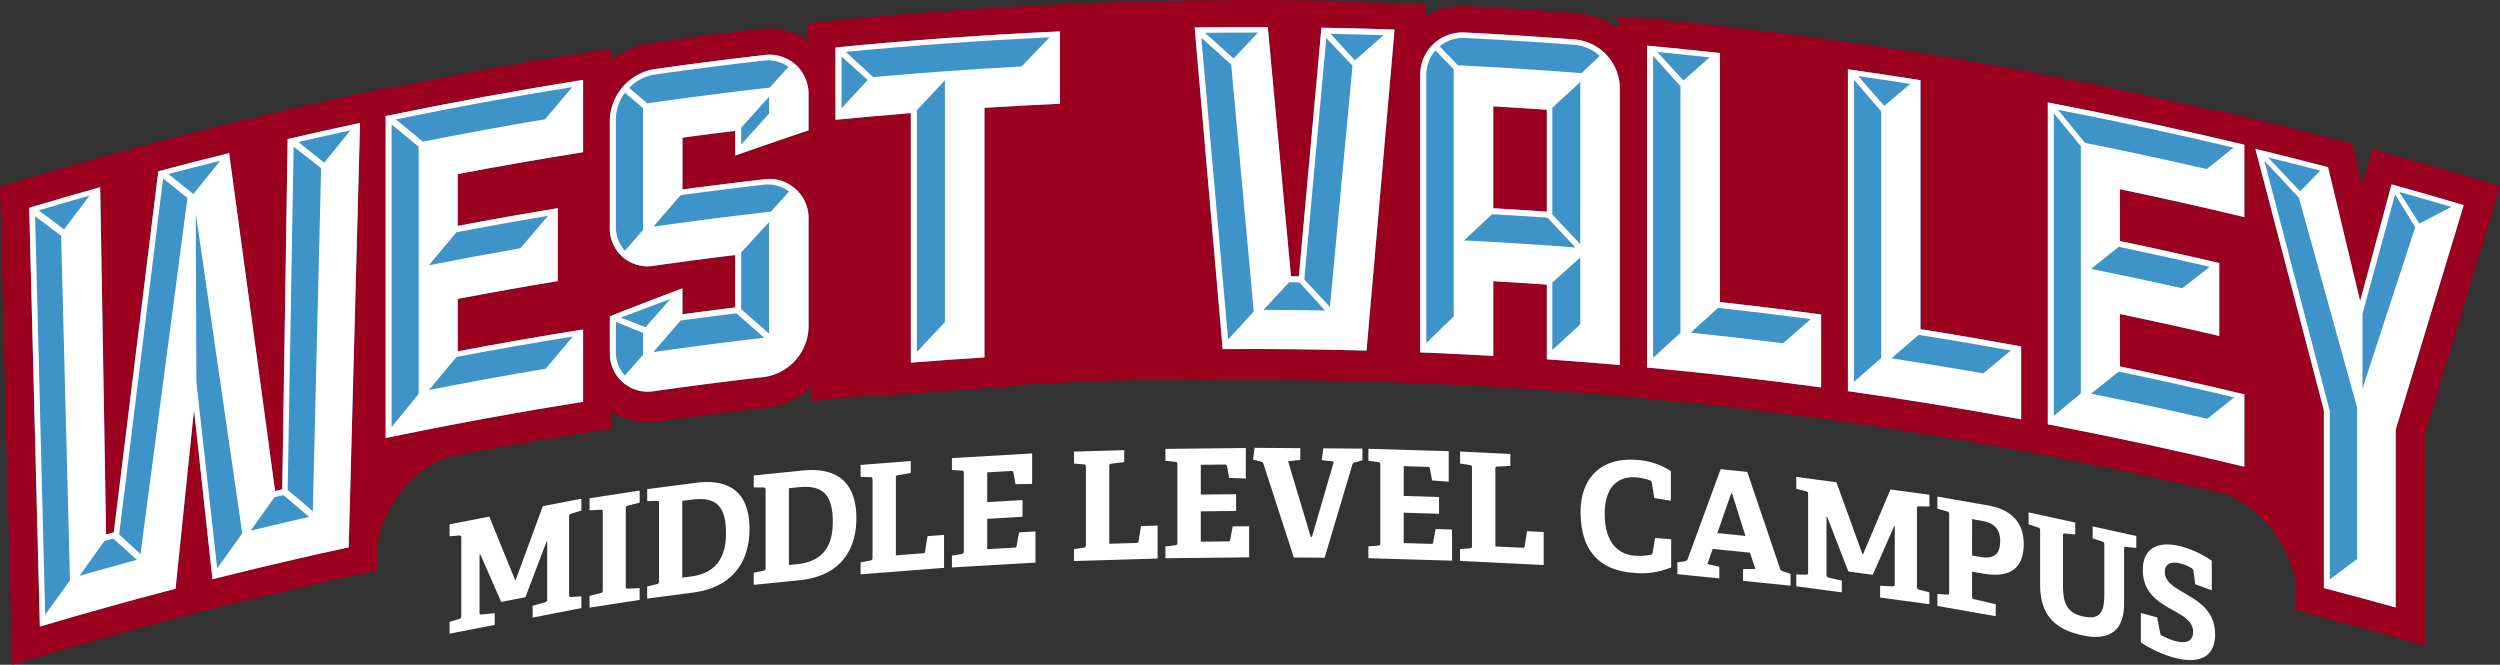 <?xml version="1.0" encoding="UTF-8"?>
<svg xmlns="http://www.w3.org/2000/svg" width="368" height="97.847" viewBox="0 0 368 97.847">
  <rect x="0" y="0" width="368" height="97.847" fill="#333333" stroke="none"/>
  <path d="M374.933-110.829c-3.549-1.057-7.147-2.094-10.694-3.082l-4.1-1.142-1.419,5.27q-.43-1.787-.857-3.573l-.59-2.458-2.445-.64c-3.575-.937-7.2-1.851-10.768-2.72l-6.88-1.672.047.179q-2.235-.516-4.478-1.018l-.457-.1c-1.688-.376-3.376-.753-5.068-1.115a625.826,625.826,0,0,0-74.17-11.412v.077l-3.83-.358v1.879a11.323,11.323,0,0,0-6.086-2.357c-5.39-.412-10.854-.758-16.236-1.029a10.489,10.489,0,0,0-6.194,1.6l.165-1.887-4.449-.15c-2.363-.08-4.761-.143-7.16-.2v-.1a626.124,626.124,0,0,0-78.867,3.2v.064l-.636.062v2.342a10.348,10.348,0,0,0-6.83-1.58c-5.363.618-10.8,1.317-16.16,2.076a11.763,11.763,0,0,0-5.712,2.5v-1.685l-4.884.777c-1.452.231-2.908.479-4.363.721v-.048q-11.755,1.968-23.448,4.394l0-.145-5.248,1.124c-3.554.761-7.164,1.567-10.732,2.4l-3.215.747,0,.158c-.289.069-.577.142-.865.212l-.023-.167-4.564,1.13c-3.512.87-7.043,1.776-10.5,2.7l-2.755.732-.025.2-.562.154,0-.216L24.6-113.514c-3.519.989-7.057,2.017-10.516,3.055L11-109.532l1.786,70.379,5.282-1.569c6.558-1.949,13.234-3.812,19.841-5.538L43.3-47.645c6.581-1.657,13.282-3.227,19.914-4.667l3.206-.7v0l.075-.015c-.015-.109-.024-.219-.036-.327l.1-3.587A17.063,17.063,0,0,1,76.737-69.7c6.9-1.338,13.851-2.57,20.759-3.668l3.558-.566v-2.447a10.073,10.073,0,0,0,5.4,1.548,10.646,10.646,0,0,0,1.5-.106c5.289-.748,10.654-1.437,15.946-2.048a11.669,11.669,0,0,0,6.5-2.984v2.036q5.226-.544,10.459-1v.208l4.559-.366c3.556-.286,7.178-.545,10.764-.77l3.957-.248v-.2q13.471-.754,26.96-.923l.017.194,3.9-.026c6.986-.046,14.062.026,21.034.216l3.973.108h0l3.872.156c3.547.141,7.143.316,10.686.518l3.9.222,3.928.275c3.53.245,7.12.527,10.671.836l1.865.162,2.113.2c8.459.792,17.024,1.771,25.455,2.911l1.967.267,1.986.282c8.432,1.2,16.953,2.585,25.328,4.126l1.939.358,1.992.381c9.1,1.737,18.27,3.709,27.289,5.855a18.061,18.061,0,0,1,9.918,12.919v4.12l3.155.824c3.49.911,7.023,1.866,10.5,2.838l5.357,1.5V-73.111q4.925-16.264,9.832-32.449l1.231-4.06-4.067-1.21ZM345.66-62.916c.494.122.986.249,1.48.373q-.741-.185-1.48-.367v-.005Z" transform="translate(-11 137)" fill="#9b001f"></path>
  <path d="M53.082-62.723l-1.055.248q-3.385-24.892-6.764-49.744-5.221,1.293-10.425,2.676-3.28,26.561-6.552,53.158l-1.133.316L26.28-107.2q-5.232,1.47-10.444,3.034L17.4-42.522q9.953-2.957,19.976-5.575,1.357-13.177,2.715-26.348,1.357,12.474,2.717,24.954,9.995-2.518,20.05-4.7l1.676-62.476q-5.338,1.143-10.66,2.381-.4,25.78-.792,51.562Z" transform="translate(-11.534 134.753)" fill="#3e94c9"></path>
  <path d="M74.818-71.07Q89.3-74.079,103.885-76.4V-87.046q-9.245,1.47-18.455,3.218v-7.721q7.349-1.394,14.723-2.613V-104.9q-7.373,1.218-14.723,2.613v-7.631q9.209-1.749,18.455-3.218v-10.649q-14.579,2.319-29.067,5.328V-71.07Z" transform="translate(-18.052 135.539)" fill="#3e94c9"></path>
  <path d="M134.561-127.885q-8.036.927-16.053,2.062a7.834,7.834,0,0,0-6.588,7.446v15.884a5.54,5.54,0,0,0,6.588,5.6q5.923-.838,11.857-1.564v7.721q-3.881.474-7.758,1v-3.816q-5.348,2.008-10.686,4.109v5.413a5.584,5.584,0,0,0,6.588,5.6q8.016-1.134,16.053-2.061a7.614,7.614,0,0,0,6.611-7.294v-15.972a5.769,5.769,0,0,0-6.611-5.84q-5.983.69-11.954,1.494v-7.631q3.876-.522,7.758-1v3.637q5.4-1.9,10.807-3.709v-5.325a5.752,5.752,0,0,0-6.611-5.751Z" transform="translate(-22.152 135.998)" fill="#3e94c9"></path>
  <path d="M149.255-118.792q5.544-.543,11.094-.989v36.736q5.416-.435,10.838-.775v-36.736q5.556-.348,11.115-.6V-131.8q-16.545.743-33.047,2.363v10.648Z" transform="translate(-26.277 136.426)" fill="#3e94c9"></path>
  <path d="M224.036-95.825l-1.166-.012q-1.705-18.339-3.41-36.67-5.385-.021-10.768.05,2.063,23.664,4.127,47.344,10.589-.071,21.177.218,2.063-23.636,4.126-47.259-5.382-.181-10.766-.271-1.661,18.3-3.32,36.6Z" transform="translate(-32.845 136.504)" fill="#3e94c9"></path>
  <path d="M294.287-128.356q-5.36-.6-10.726-1.1v47.385q12.835,1.2,25.627,2.932V-89.874q-7.442-1.007-14.9-1.834v-36.648Z" transform="translate(-41.118 136.166)" fill="#3e94c9"></path>
  <path d="M327.484-123.935q-5.333-.851-10.678-1.608v47.384q12.781,1.812,25.5,4.154V-84.741q-7.4-1.364-14.822-2.547v-36.647Z" transform="translate(-44.792 135.734)" fill="#3e94c9"></path>
  <path d="M349.882-72.661q14.519,2.77,28.932,6.232V-77.078q-9.137-2.195-18.321-4.112v-7.721q7.329,1.53,14.63,3.237V-96.41q-7.3-1.707-14.63-3.237v-7.631q9.182,1.917,18.321,4.112v-10.649q-14.409-3.461-28.932-6.231v47.384Z" transform="translate(-48.447 135.127)" fill="#3e94c9"></path>
  <path d="M404.278-107.142q-2.312,8.585-4.628,17.188-2.359-9.865-4.722-19.713-5.338-1.4-10.7-2.7,5.049,19.2,10.082,38.478v26.177q5.3,1.381,10.573,2.856V-71.034Q409.9-87.6,414.9-104.083q-5.3-1.577-10.623-3.059Z" transform="translate(-52.242 134.278)" fill="#3e94c9"></path>
  <path d="M268.784-130.6q-8.059-.616-16.128-1.023a6.23,6.23,0,0,0-6.636,6.267v40.818q5.381.215,10.758.521v-11q3.944.225,7.885.5v11q5.374.374,10.743.842v-40.819a7.257,7.257,0,0,0-6.623-7.107Zm-4.12,25.343q-3.941-.275-7.885-.5v-15q3.944.225,7.885.5v15Z" transform="translate(-36.97 136.406)" fill="#3e94c9"></path>
  <path d="M53.874-114.286q5.321-1.238,10.66-2.381L62.858-54.191q-10.054,2.183-20.05,4.7-1.36-12.481-2.717-24.954Q38.733-61.275,37.376-48.1,27.355-45.478,17.4-42.522L15.836-104.17q5.213-1.564,10.444-3.034l.873,51.134,1.133-.316q3.273-26.6,6.552-53.158,5.2-1.384,10.425-2.676,3.378,24.853,6.764,49.744l1.055-.248q.395-25.782.792-51.562ZM16.705-102.921q.738,29.328,1.477,58.659,1.827-2.536,3.655-5.061-.654-25.368-1.306-50.733-1.915-1.438-3.827-2.864Zm4.262,1.939q1.871-2.5,3.745-4.98-3.748,1.063-7.485,2.176,1.869,1.4,3.74,2.8ZM28.2-55.474l-1.308.365q-1.831,2.554-3.66,5.118,4.224-1.21,8.462-2.361-1.748-1.566-3.493-3.122Zm7.339-53.013Q32.3-82.3,29.073-56.071q1.57,1.429,3.143,2.868,3.452-26.223,6.911-52.408-1.795-1.444-3.588-2.877ZM40-106.19q1.971-2.459,3.945-4.9-3.816.953-7.622,1.955,1.837,1.468,3.677,2.949Zm.438,27.662q1.533,13.716,3.069,27.44,1.841-2.591,3.685-5.171-3.425-23.567-6.841-47.094.044,12.413.087,24.824ZM53.257-61.877l-1.318.31q-1.759,2.456-3.515,4.922,4.3-1.041,8.618-2.021-1.893-1.61-3.785-3.21Zm1.5-51.281q-.44,25.259-.88,50.516,1.847,1.568,3.7,3.145L58.8-110q-2.027-1.586-4.05-3.16Zm4.49,2.352q1.939-2.386,3.879-4.758-3.837.831-7.666,1.711,1.893,1.517,3.787,3.047Z" transform="translate(-11.534 134.753)" fill="#fff"></path>
  <path d="M103.884-87.046V-76.4Q89.306-74.08,74.818-71.07v-47.385q14.483-3.01,29.066-5.328v10.649q-9.244,1.469-18.454,3.218v7.631q7.349-1.4,14.723-2.613v10.736Q92.78-92.944,85.43-91.548v7.721q9.209-1.748,18.454-3.218ZM75.7-117.218v44.544q1.988-2.451,3.977-4.889v-36.381q-1.989-1.644-3.977-3.274Zm22.586-.769q2-2.378,4-4.742-13.02,2.105-25.965,4.761,1.988,1.633,3.978,3.28,8.977-1.783,17.99-3.3Zm.444,14.212q-6.749,1.131-13.479,2.411-2.036,2.428-4.071,4.87,6.723-1.325,13.467-2.5,2.04-2.4,4.083-4.78Zm3.642,17.77Q93.8-84.62,85.253-83q-2.036,2.428-4.071,4.87,8.581-1.69,17.195-3.139,2-2.376,4-4.74Z" transform="translate(-18.052 135.539)" fill="#fff"></path>
  <path d="M134.561-109.6a5.769,5.769,0,0,1,6.611,5.84v15.972a7.614,7.614,0,0,1-6.611,7.294q-8.036.926-16.053,2.061a5.584,5.584,0,0,1-6.588-5.6v-5.413q5.338-2.1,10.686-4.109v3.816q3.876-.523,7.758-1v-7.721q-5.933.726-11.857,1.564a5.54,5.54,0,0,1-6.588-5.6v-15.884a7.834,7.834,0,0,1,6.588-7.446q8.016-1.134,16.053-2.062a5.752,5.752,0,0,1,6.611,5.751v5.325Q135.764-115,130.366-113.1v-3.637q-3.881.474-7.758,1v7.631q5.971-.8,11.954-1.494Zm-21.75,6.976a5.167,5.167,0,0,0,1.334,3.528q1.336-1.53,2.671-3.055v-17.924q-1.336-1.138-2.671-2.271a6.762,6.762,0,0,0-1.334,3.839v15.883Zm0,14.021v4.436a4.94,4.94,0,0,0,1.334,3.439q1.336-1.53,2.671-3.054v-3.2q-2-.819-4.005-1.626Zm4.361.777q1.825-2.081,3.652-4.152-3.653,1.346-7.3,2.735,1.824.7,3.65,1.417Zm1.336-37.194a6.476,6.476,0,0,0-3.739,1.961q1.336,1.133,2.671,2.273,8.993-1.289,18.014-2.316,1.384-1.533,2.769-3.06a5.23,5.23,0,0,0-3.662-.92q-8.036.926-16.053,2.062Zm3.831,17.749q-2.005,2.312-4.009,4.638,8.639-1.226,17.3-2.21,1.34-1.484,2.679-2.961a5.236,5.236,0,0,0-3.751-1q-6.116.706-12.222,1.532Zm8.2,17.4q-4.105.5-8.2,1.055-2.005,2.312-4.009,4.637,8.148-1.155,16.32-2.1-2.053-1.8-4.106-3.594Zm.714-27.328v2.484q2.052-2.288,4.106-4.564v-2.485q-2.053,2.276-4.106,4.565Zm0,26.709q2.052,1.793,4.106,3.6v-16.417q-2.053,2.232-4.106,4.476v8.341Z" transform="translate(-22.152 135.998)" fill="#fff"></path>
  <path d="M171.186-120.556V-83.82q-5.421.34-10.838.775v-36.736q-5.55.446-11.094.989V-129.44q16.5-1.618,33.047-2.363v10.648q-5.56.251-11.115.6ZM154-124.652q-1.924-1.733-3.846-3.455v7.631q1.923-2.095,3.846-4.176Zm22.658-1.991q2.061-2.152,4.124-4.291-15.018.711-30,2.145,2.012,1.848,4.025,3.71,10.915-.973,21.853-1.564Zm-15.41,6.436v35.584q2.06-2.2,4.119-4.393V-124.6q-2.06,2.189-4.119,4.393Z" transform="translate(-26.277 136.426)" fill="#fff"></path>
  <path d="M238.122-132.155Q236.059-108.532,234-84.9q-10.587-.288-21.177-.218-2.064-23.679-4.127-47.344,5.384-.071,10.768-.05,1.705,18.331,3.41,36.67l1.166.012q1.66-18.306,3.32-36.6,5.384.089,10.766.271Zm-28.444,1.194q1.973,22.206,3.948,44.422,1.885-2.051,3.769-4.09-1.66-18.192-3.32-36.375-2.2-1.987-4.4-3.957Zm4.755,3.069q1.795-1.916,3.59-3.82-3.9-.007-7.807.036,2.108,1.885,4.217,3.785Zm9.692,32.956-1.525-.015q-1.884,2.024-3.769,4.059,4.531.013,9.063.093-1.884-2.073-3.769-4.136Zm3.948-35.969q-1.616,17.763-3.231,35.534,1.884,2.02,3.769,4.053,1.66-17.762,3.32-35.513-1.929-2.043-3.858-4.073Zm4.216,3.283q2.109-1.856,4.217-3.7-3.9-.121-7.806-.195,1.8,1.941,3.589,3.893Z" transform="translate(-32.845 136.504)" fill="#fff"></path>
  <path d="M275.407-82.67q-5.369-.468-10.743-.842v-11q-3.941-.275-7.885-.5v11q-5.377-.307-10.758-.521v-40.818a6.23,6.23,0,0,1,6.636-6.267q8.068.407,16.128,1.023a7.257,7.257,0,0,1,6.623,7.107V-82.67Zm-27.146-46.316a5.69,5.69,0,0,0-1.345,3.67v39.4q2.019-1.957,4.036-3.9V-126.2q-1.345-1.4-2.691-2.785Zm4.394-1.834a5.373,5.373,0,0,0-3.766,1.241q1.345,1.39,2.691,2.788,9.1.443,18.188,1.152,1.342-1.27,2.685-2.536a6.237,6.237,0,0,0-3.67-1.622q-8.059-.615-16.128-1.022Zm-.18,29.806q8.2.411,16.4,1.038-2.06-2.2-4.119-4.383-4.076-.286-8.154-.517-2.061,1.924-4.124,3.861Zm12.188-19.235q-3.941-.275-7.885-.5v15q3.944.225,7.885.5v-15Zm.806-.3v15.707q2.06,2.187,4.119,4.388v-23.871q-2.059,1.881-4.119,3.776Zm0,25.733v9.938q2.06-1.895,4.119-3.775V-98.5q-2.059,1.836-4.119,3.686Z" transform="translate(-36.97 136.406)" fill="#fff"></path>
  <path d="M309.188-89.874v10.737q-12.79-1.731-25.627-2.932v-47.385q5.366.5,10.726,1.1v36.648q7.458.827,14.9,1.834Zm-20.709-33.6q-2.011-2.244-4.023-4.477v44.457q2.012-1.851,4.023-3.687v-36.293Zm.447-.841q1.921-1.712,3.842-3.411-3.841-.416-7.687-.785,1.923,2.092,3.845,4.2ZM307.673-89.19q-6.819-.906-13.654-1.661Q292.009-89.032,290-87.2q6.793.706,13.573,1.561,2.051-1.783,4.1-3.551Z" transform="translate(-41.118 136.166)" fill="#fff"></path>
  <path d="M342.305-84.741V-74q-12.715-2.342-25.5-4.154v-47.384q5.344.758,10.678,1.608v36.647q7.422,1.183,14.822,2.547Zm-20.6-34.586q-2-2.342-4.005-4.669V-79.54q2-1.753,4.005-3.495v-36.292Zm.445-.821q1.913-1.62,3.825-3.228-3.824-.6-7.652-1.152,1.915,2.184,3.828,4.38ZM340.8-84.13q-6.781-1.231-13.582-2.313-2,1.723-4,3.458,6.762,1.03,13.5,2.21,2.041-1.684,4.079-3.355Z" transform="translate(-44.792 135.734)" fill="#fff"></path>
  <path d="M378.814-77.078V-66.43q-14.409-3.462-28.932-6.232v-47.384q14.519,2.77,28.932,6.231v10.649q-9.137-2.195-18.321-4.112v7.631q7.329,1.53,14.63,3.237v10.736q-7.3-1.706-14.63-3.237v7.721q9.184,1.917,18.321,4.112Zm-28.047-41.379v44.544q1.992-1.658,3.981-3.3V-113.6q-1.989-2.438-3.981-4.86Zm22.507,8.218q1.98-1.584,3.958-3.155-12.877-3.059-25.845-5.566,1.991,2.426,3.98,4.866,8.974,1.795,17.906,3.855Zm.44,14.388q-6.687-1.548-13.4-2.946-2.031,1.617-4.064,3.248,6.718,1.353,13.413,2.856,2.027-1.586,4.05-3.159Zm3.606,19.214q-8.482-2.016-17-3.792-2.031,1.618-4.064,3.248,8.574,1.728,17.11,3.7,1.98-1.584,3.958-3.155Z" transform="translate(-48.447 135.127)" fill="#fff"></path>
  <path d="M404.278-107.142q5.321,1.481,10.623,3.059-5,16.482-10.013,33.049v26.177q-5.277-1.476-10.573-2.856V-73.89q-5.033-19.281-10.082-38.478,5.357,1.3,10.7,2.7,2.363,9.847,4.722,19.713,2.316-8.6,4.628-17.188Zm-18.728-3.484q4.827,18.4,9.64,36.876v24.758Q397.2-50.505,399.213-52V-74.278q-4.283-15.484-8.577-30.907-2.542-2.731-5.087-5.441Zm5.262,4.51q1.489-1.529,2.978-3.05-3.853-1-7.715-1.952,2.371,2.491,4.737,5Zm16.954,5.28q-1.482-2.418-2.965-4.829-2.4,8.781-4.8,17.58v11q3.888-11.9,7.766-23.754Zm.609-.535q2.352-1.236,4.7-2.452-3.827-1.126-7.664-2.2,1.482,2.323,2.963,4.655Z" transform="translate(-52.242 134.278)" fill="#fff"></path>
  <path d="M104.8-39.3v-1.735l-1.462.106c-.284.011-.35-.066-.35-.355V-52.71c0-.334.022-.382.35-.49l1.462-.462V-55.4l-5.676,1.1L95.133-43.446l-.087.017-3.8-9.336L85.4-51.63v1.757l1.375-.111c.306-.014.35.044.35.377V-38.2c0,.334-.044.409-.35.512l-1.375.423v1.735l6.637-1.288v-1.735l-1.878.187c-.327.019-.349-.021-.349-.377v-8.45l.109-.021,3.079,7.008,3.558-.69,3.122-8.19.087-.017v8.45c0,.311-.044.409-.35.513l-1.79.5V-37.9L104.8-39.3Zm8.577-1.208v-1.735l-1.693.083c-.329.006-.351-.035-.351-.39V-53.91c0-.334.022-.382.351-.477l1.693-.439V-56.6L106-55.465v1.779l1.6-.093c.308-.025.351.057.351.39V-42c0,.334-.044.43-.351.5l-1.6.4v1.735l7.385-1.139Zm7.88-1.083c5.711-.745,8.291-4.44,8.291-9.377,0-4.8-2.381-7.495-7.917-6.772l-7.144.933v1.757l1.389-.026c.309,0,.353.065.353.4V-43.31c0,.334-.044.429-.353.491l-1.389.337V-40.7l6.769-.884Zm-1.61-2.192v-11.3l1.389-.181c3.506-.457,5.05.853,5.05,4.945,0,3.38-1.3,5.863-5.182,6.37l-1.257.164Zm17.315.373c5.73-.582,8.319-4.2,8.319-9.139,0-4.8-2.389-7.563-7.942-7l-7.168.727v1.757l1.394.014c.31.013.354.076.354.409v11.363c0,.334-.044.427-.354.48l-1.394.3v1.779l6.792-.688Zm-1.615-2.238v-11.3l1.394-.141c3.518-.357,5.067,1,5.067,5.09,0,3.38-1.3,5.825-5.2,6.22l-1.261.128Zm22.841.42v-4.848l-2.439.189-.355,2.25c-.044.226-.11.254-.354.272l-3.947.306V-58.417c0-.311.022-.4.355-.45l1.84-.32v-1.757l-7.384.573v1.757l1.4.047c.31,0,.355.084.355.417v11.386c0,.334-.044.4-.355.472l-1.4.264v1.757l12.283-.953ZM171.642-46v-4.581l-2.42.141-.355,1.977c-.044.225-.111.251-.356.265l-3.973.23v-4.47l5.195-.3V-55.2l-5.195.3v-4.381l3.485-.2c.245-.014.334.047.378.267l.31,1.672,2.442-.03v-4.492l-11.81.684v1.757l1.4.075c.31,0,.355.091.355.424V-47.72c0,.334-.044.4-.355.465l-1.4.237v1.735l12.3-.712Zm17.98-.6v-4.848l-2.445.072-.356,2.234c-.044.224-.111.248-.356.255l-3.956.117V-60.129c0-.311.022-.4.356-.433l1.845-.232v-1.757l-7.4.218v1.757l1.4.115c.311.013.356.1.356.434v11.386c0,.334-.044.4-.356.455l-1.4.2v1.757l12.314-.362Zm13.47-.171v-4.581l-2.423.026-.356,1.961c-.044.222-.111.246-.356.248l-3.98.043v-4.47l5.2-.056v-2.468l-5.2.056v-4.381l3.491-.037c.245,0,.334.063.378.285l.311,1.687,2.445.085v-4.492l-11.829.128v1.757l1.4.141c.311.019.356.107.356.44v11.408c0,.334-.044.4-.356.449l-1.4.171v1.735l12.319-.133Zm11.117.055,4.069-13.667c.067-.266.289-.353.556-.418l.934-.237v-1.735l-5.76-.044-.222,1.733,1.779.214-3.224,11.094-.178,0-3.336-11.145,1.8-.186v-1.735l-6.738-.052-.222,1.733,1,.253c.267.068.445.115.534.382l4.47,13.777,4.536.035Zm18.754.433v-4.581l-2.423-.071-.356,1.946c-.044.221-.111.241-.356.234l-3.979-.117v-4.47l5.2.154v-2.468l-5.2-.154v-4.381l3.49.1c.245.007.334.076.378.3l.311,1.7,2.445.183v-4.492l-11.825-.349v1.757l1.4.2c.311.031.356.121.356.455v11.408c0,.334-.044.4-.356.435l-1.4.114v1.735l12.314.363Zm13.487.626V-50.5l-2.443-.118-.356,2.206c-.044.221-.111.239-.355.228l-3.954-.191V-59.739c0-.311.022-.4.355-.4l1.844-.089v-1.757l-7.4-.358v1.757l1.4.223c.31.037.355.128.355.462v11.386c0,.334-.044.4-.355.428l-1.4.088v1.757l12.3.6Zm18.768-3.784-2.373-.176-.333,2.044c-.066.328-.133.39-.4.437a8.335,8.335,0,0,1-2.218.125c-2.749-.2-4.457-2.243-4.457-6.179,0-3.78,1.8-5.559,4.613-5.35a7.321,7.321,0,0,1,1.974.414.494.494,0,0,1,.355.426l.355,2.206,2.439.382v-4.359a10.418,10.418,0,0,0-5.034-1.642c-5.522-.409-8.25,2.924-8.25,7.66,0,5.159,2.262,8.552,7.784,8.962a11.166,11.166,0,0,0,5.544-.812v-4.136Zm17.57,6.837v-1.735l-1.018-.348c-.266-.093-.442-.156-.531-.431l-4.823-14.232-3.916-.4-4.845,13.207c-.088.258-.287.326-.552.366l-.974.146v1.735l6.173.626V-45.4l-1.748-.378.774-2.234,5.487.556.8,2.394-1.815.016v1.735l6.991.709Zm-6.637-7.321-4.137-.42,2.036-5.842.133.013,1.968,6.249Zm27.075,10.037v-1.735l-1.477-.376c-.287-.084-.353-.181-.353-.471v-11.43c0-.334.022-.374.353-.374l1.477.02v-1.735l-5.73-.77-4.034,9.531-.088-.012L289.54-57.824l-5.906-.793v1.757l1.389.342c.309.085.352.158.352.492v11.408c0,.334-.044.394-.352.4l-1.389-.031v1.735l6.7.9v-1.735l-1.9-.432c-.331-.089-.352-.136-.352-.492v-8.45l.11.014,3.107,8.023,3.593.483,3.151-7.16.088.012v8.45c0,.311-.044.395-.352.4l-1.807-.087v1.735l7.251.975Zm9.766,1.773v-1.757l-3.132-.728c-.328-.1-.35-.15-.35-.506v-3.558l1.6.28c3.7.65,6-.5,6-4.371,0-2.557-1.227-4.953-5.278-5.664l-7.425-1.3v1.779l1.38.4c.307.076.35.173.35.506v11.363c0,.334-.044.393-.35.383l-1.38-.086v1.757l8.585,1.508Zm-3.482-8.928V-52.4l1.292.227c1.555.273,2.847.878,2.847,3.013,0,2.513-1.6,2.565-3.045,2.312l-1.095-.192Zm19.465,5.808c0,2.8-.825,3.667-3.15,3.157-2.368-.519-2.932-2.021-2.932-4.578v-7.272c0-.334.021-.373.347-.346l1.455.141v-1.757l-6.864-1.5v1.757l1.348.45c.3.089.347.188.347.521v7.894c0,4.158,1.847,6.52,6.17,7.466,3.823.838,6.191-.445,6.191-4.67v-7.983c0-.334.021-.374.347-.346l1.456.141v-1.757l-6.43-1.409v1.757l1.369.456c.3.088.347.187.347.52v7.361Zm15.82-.692v-4.336a14.5,14.5,0,0,0-4.4-2.085c-3.262-.886-5.751.017-5.751,3.441,0,3.58,2.618,4.892,4.743,6.091,1.437.814,2.661,1.59,2.661,3.014,0,1.356-.966,1.806-2.7,1.333a9.226,9.226,0,0,1-1.8-.734.52.52,0,0,1-.365-.5l-.43-2.229-2.4-.653v4.336A17.419,17.419,0,0,0,339.257-32c3.283.892,6.03.215,6.03-3.432,0-3.336-2.274-4.754-4.313-5.953-1.63-.954-3.09-1.751-3.09-3.218,0-1.134.794-1.675,2.4-1.237a6.147,6.147,0,0,1,1.566.67.614.614,0,0,1,.258.493l.257,1.871,2.426.881Z" transform="translate(-19.221 128.811)" fill="#fff"></path>
</svg>
